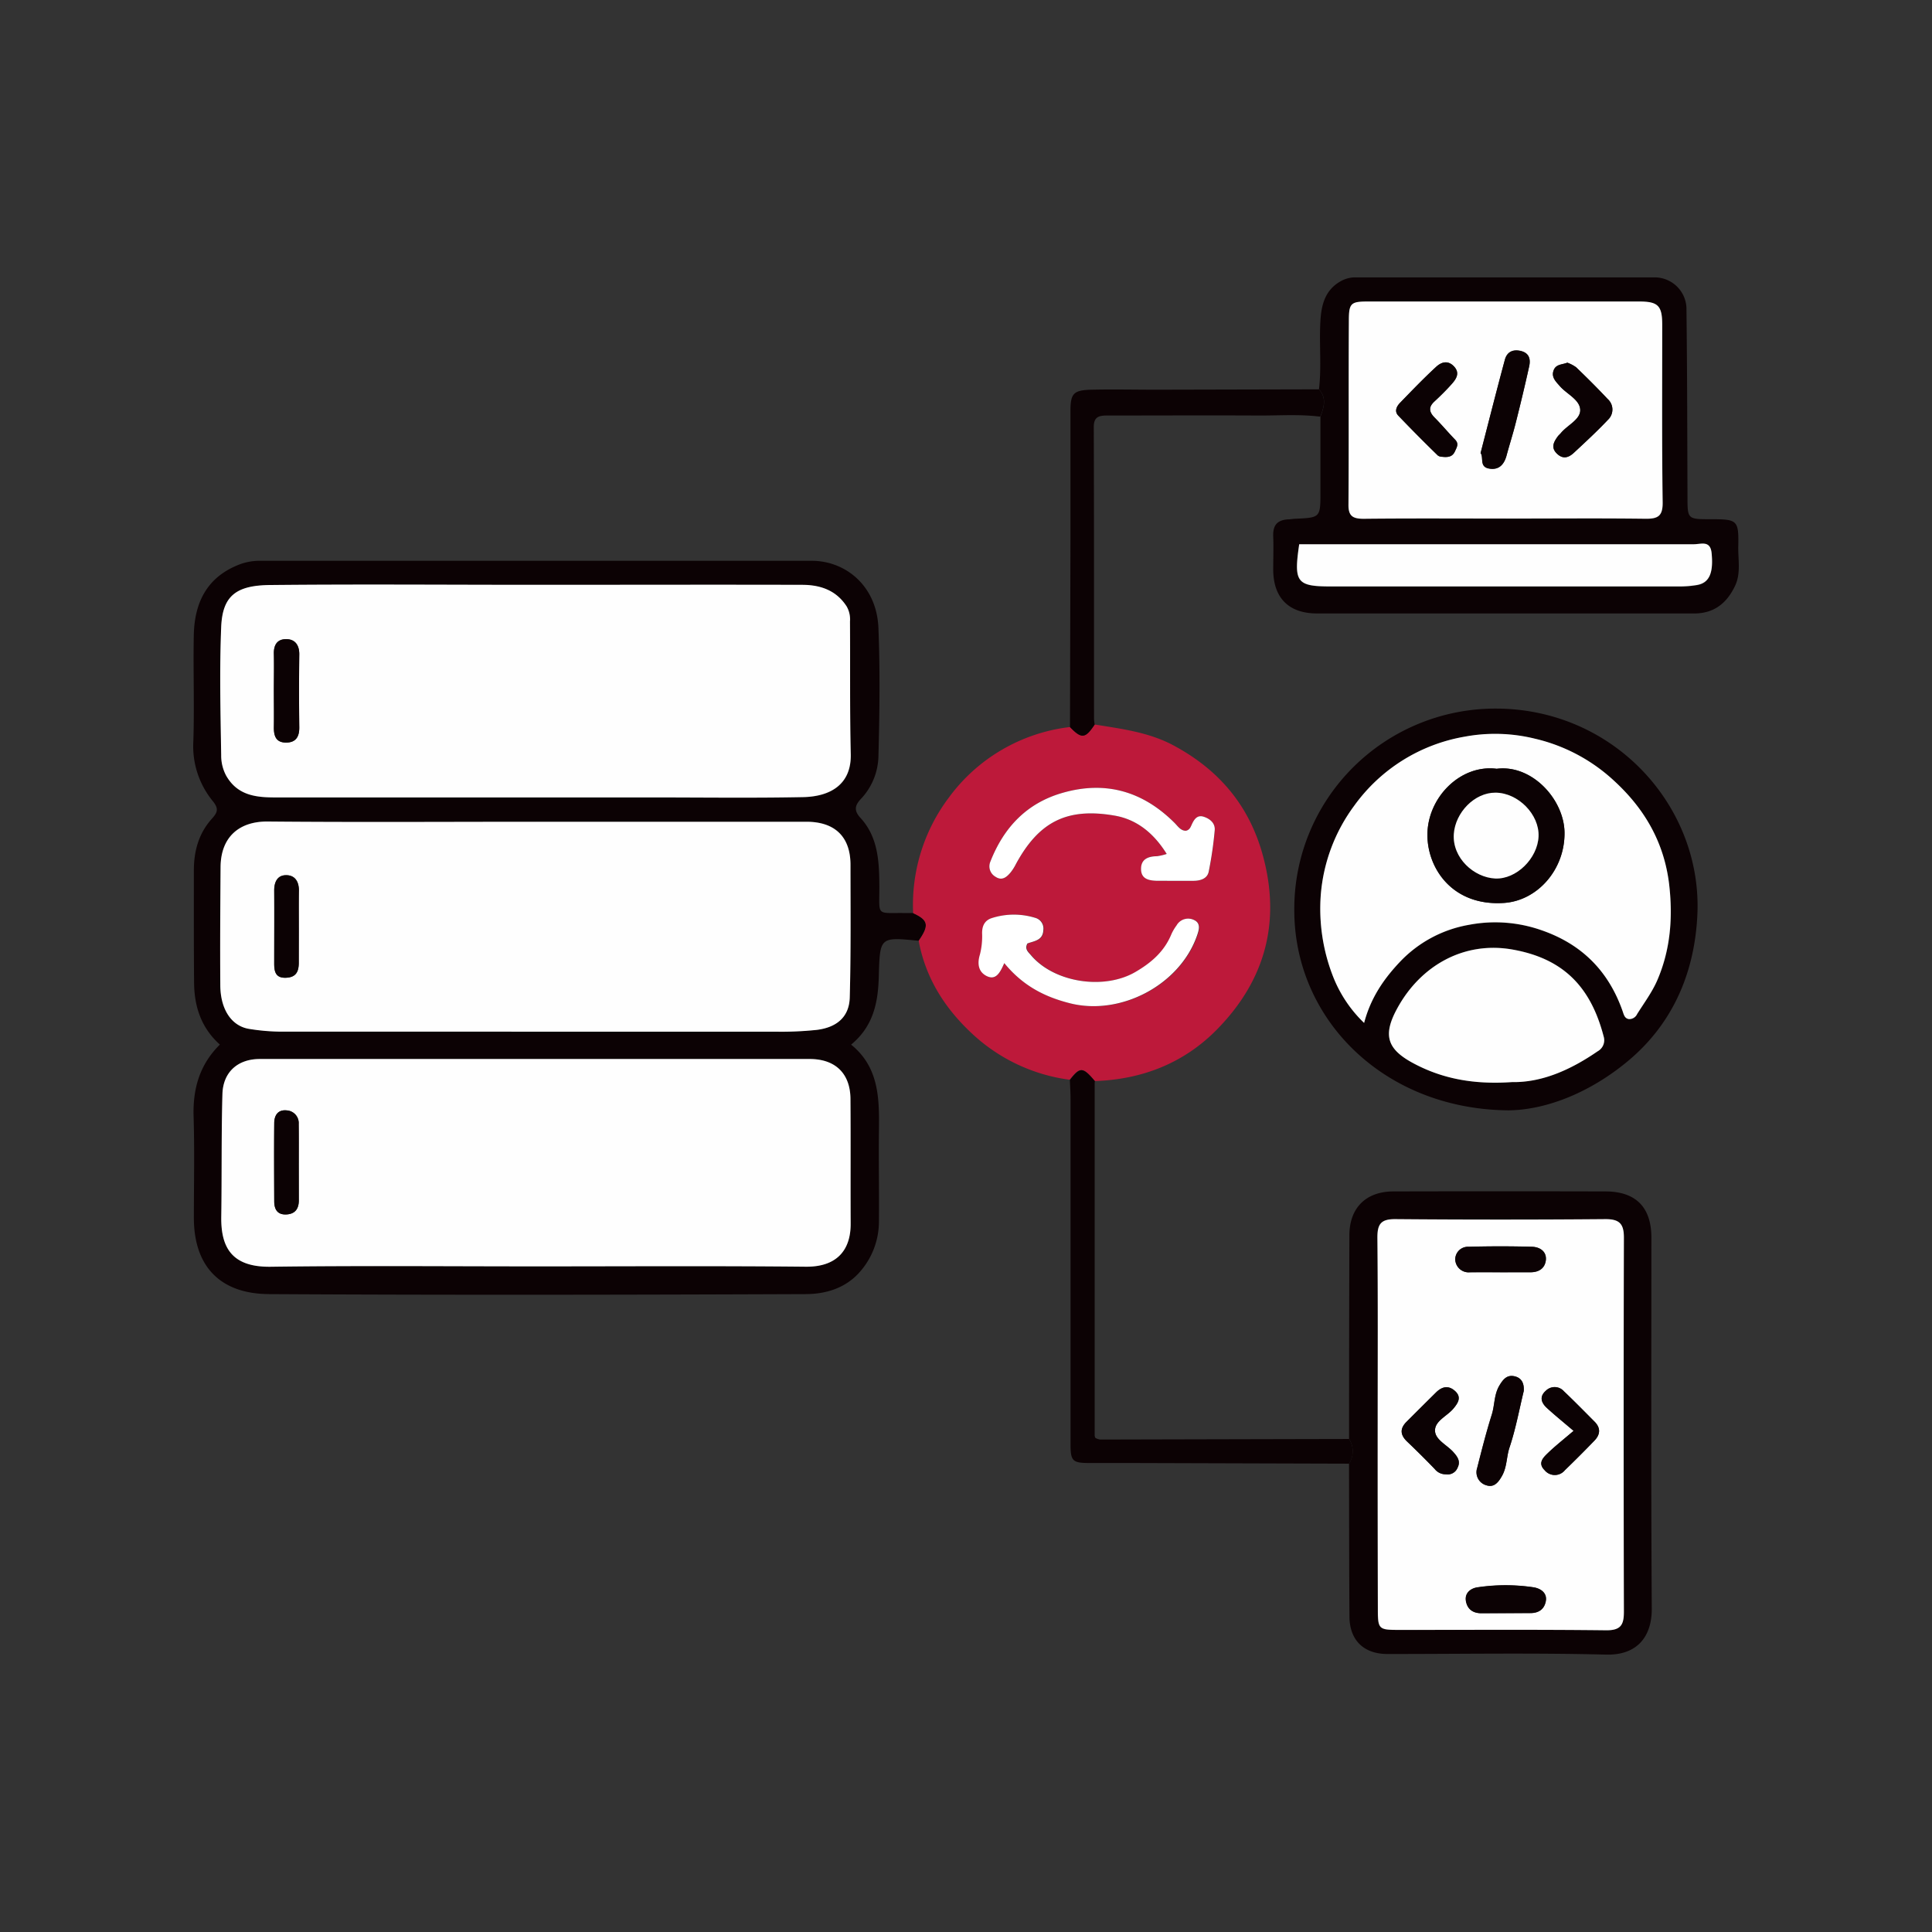 <svg width="150" height="150" viewBox="0 0 150 150" fill="none" xmlns="http://www.w3.org/2000/svg"><rect x="0" y="0" width="150" height="150" fill="#333333" stroke="none"/><path d="M71.326 73.042c-3.01-.3-3.01-.3-3.095 2.717-.048 1.992-.385 3.895-2.152 5.345 2.225 1.798 2.191 4.303 2.161 6.81-.027 2.32.024 4.638 0 6.957a5.917 5.917 0 01-1.471 3.868c-1.105 1.271-2.646 1.729-4.197 1.735-13.897.054-27.797.081-41.694 0-3.566-.021-5.812-1.93-5.827-5.902 0-2.619.06-5.237-.02-7.853-.07-2.154.448-4.045 2.04-5.618-1.442-1.291-1.98-2.933-2.002-4.764-.027-2.918-.018-5.833-.018-8.751 0-1.498.37-2.873 1.39-4.01.428-.476.582-.766.076-1.383a6.723 6.723 0 01-1.505-4.656c.087-2.73-.018-5.46.033-8.189.048-2.576 1.024-4.584 3.633-5.557a4.562 4.562 0 011.644-.25H63.03c2.598 0 5.039 1.921 5.171 5.217.133 3.296.09 6.654 0 9.98a4.983 4.983 0 01-1.366 3.296c-.46.494-.566.899 0 1.498 1.366 1.513 1.43 3.437 1.438 5.354 0 2.325-.27 1.963 2.056 2.004h.563c1.186.546 1.28.944.434 2.152zM41.557 45.406c-6.869 0-13.74-.054-20.606.026-2.613.03-3.666.86-3.769 3.245-.144 3.32-.063 6.649 0 9.971a3.284 3.284 0 00.395 1.6c.866 1.498 2.275 1.672 3.777 1.675h29.278c3.913 0 7.81.054 11.712-.024 2.107-.042 3.768-.968 3.717-3.335-.081-3.433-.036-6.873-.06-10.31a2.02 2.02 0 00-.265-1.17c-.822-1.268-2.074-1.66-3.45-1.667-6.916-.03-13.821-.011-20.729-.011zm.093 18.396c-6.95 0-13.9.045-20.847-.027-2.23-.024-3.657 1.198-3.678 3.523a550.9 550.9 0 00-.02 9.198c0 1.9.884 3.173 2.262 3.383.814.132 1.636.202 2.46.21 12.772.011 25.542.011 38.31 0a26.315 26.315 0 003.257-.135c1.547-.186 2.54-.986 2.58-2.529.093-3.434.069-6.867.057-10.3 0-2.173-1.204-3.332-3.422-3.332l-20.959.009zm-.03 34.518c6.986 0 13.97-.042 20.953.024 2.32.02 3.494-1.199 3.473-3.38-.03-3.215 0-6.43-.015-9.641 0-1.975-1.165-3.101-3.17-3.104H20.169c-1.712 0-2.853 1.018-2.898 2.73-.085 3.175-.043 6.35-.09 9.527-.034 2.382.809 3.91 3.828 3.87 6.872-.09 13.744-.026 20.612-.026z" fill="#0C0204"/><path d="M71.326 73.042c.83-1.199.752-1.606-.43-2.143a13.85 13.85 0 012.768-8.97 13.578 13.578 0 014.129-3.72 13.644 13.644 0 015.28-1.763c.903.932 1.186.899 1.918-.195 2.107.339 4.214.6 6.128 1.627 3.489 1.873 5.836 4.614 6.905 8.45 1.46 5.246.205 9.806-3.567 13.629-2.555 2.588-5.791 3.856-9.454 3.976-.936-1.112-1.147-1.124-1.948-.1a13.713 13.713 0 01-7.491-3.496c-2.168-1.992-3.694-4.356-4.238-7.295zM90.589 66.3c-.245.08-.497.139-.752.174-.68 0-1.234.222-1.234.986 0 .818.656.899 1.279.923.939.024 1.878.024 2.817 0 .515 0 1.045-.165 1.156-.707.212-1.06.366-2.13.46-3.206.049-.542-.364-.9-.848-1.058-.485-.159-.747.195-.93.6-.09.2-.172.422-.458.488-.403 0-.602-.354-.87-.6-2.444-2.444-5.327-3.295-8.69-2.348-2.802.797-4.584 2.696-5.622 5.348a.924.924 0 00.403 1.174c.5.333.852.027 1.16-.326.162-.204.302-.424.418-.657 1.772-3.265 3.934-4.407 7.645-3.772 1.685.29 3.028 1.319 4.06 2.981h.006zm-12.611 8.476c1.444 1.765 3.139 2.622 5.117 3.12 3.93.997 8.527-1.415 9.87-5.256.14-.407.3-.935-.212-1.198a1.04 1.04 0 00-1.378.41 3.64 3.64 0 00-.397.674c-.551 1.343-1.55 2.214-2.79 2.937-2.445 1.423-6.322.841-8.128-1.31-.21-.252-.502-.485-.264-.899.511-.194 1.204-.227 1.234-1.036a.854.854 0 00-.626-.953 5.617 5.617 0 00-3.41.03c-.534.189-.708.614-.717 1.15a5.764 5.764 0 01-.169 1.666c-.204.66-.153 1.328.512 1.666.695.366 1.023-.249 1.352-1h.006z" fill="#BD193A"/><path d="M102.406 30.227c.211-1.797 0-3.595.115-5.372.075-1.198.367-2.349 1.571-3.02a2.273 2.273 0 011.168-.3h23.177a2.481 2.481 0 011.721.67c.466.437.744 1.035.777 1.67.06 4.893.063 9.786.081 14.681 0 1.756 0 1.756 1.806 1.756 2.083 0 2.179.069 2.137 2.13-.021 1.031.22 2.098-.271 3.09-.647 1.327-1.634 2.097-3.151 2.097h-29.275c-2.218 0-3.401-1.217-3.41-3.404 0-.86.033-1.72 0-2.577-.034-.857.3-1.267 1.14-1.324.187 0 .374-.042.56-.048 1.966-.087 1.969-.087 1.966-2.097v-5.825c.274-.73.502-1.453-.112-2.127zm14.517 10.04c3.612 0 7.224-.033 10.818.021.994.015 1.367-.204 1.352-1.285-.063-4.6-.027-9.198-.033-13.782 0-1.462-.322-1.798-1.788-1.798h-21.07c-1.324 0-1.466.129-1.472 1.498-.015 4.746 0 9.495-.03 14.244 0 .898.301 1.138 1.186 1.126 3.675-.054 7.356-.03 11.037-.03v.006zm-16.052 1.993c-.442 3.017-.204 3.295 2.658 3.295h26.789c.486.006.971-.032 1.451-.114.957-.173 1.267-.964 1.116-2.483-.102-1.007-.842-.677-1.36-.677-9.833-.018-19.665-.018-29.498 0l-1.156-.021zm16.242 43.947c-9.632-.084-16.621-7.032-16.624-15.535a15.486 15.486 0 011.164-6.003 15.544 15.544 0 013.4-5.091 15.624 15.624 0 015.108-3.393 15.685 15.685 0 016.028-1.171c9.174.042 15.98 7.622 15.595 15.996-.205 4.434-1.854 8.413-5.37 11.352-2.941 2.46-6.366 3.818-9.301 3.845zM105.91 79.42c.515-1.968 1.547-3.445 2.811-4.764a9.65 9.65 0 015.337-2.846 10.848 10.848 0 015.592.408c3.155 1.081 5.223 3.173 6.321 6.262.106.3.157.599.5.65a.67.67 0 00.638-.393c.533-.848 1.147-1.666 1.544-2.576 1.048-2.397 1.255-4.917.939-7.518-.394-3.244-1.899-5.842-4.289-8.03a13.523 13.523 0 00-6.128-3.253 12.88 12.88 0 00-5.445-.159 13.348 13.348 0 00-8.585 5.354 13.422 13.422 0 00-2.6 6.954 14.46 14.46 0 00.975 6.355 10.087 10.087 0 002.39 3.556zm11.483 4.593c2.312.042 4.551-.946 6.646-2.397a.98.98 0 00.47-1.144c-1.009-3.895-3.152-6.055-7.065-6.753-3.759-.671-7.139 1.222-8.963 4.566-1.123 2.058-.813 3.152 1.24 4.254 2.305 1.244 4.779 1.675 7.672 1.474zm-12.651 27.708c0-5.269.008-10.539.024-15.81 0-2.118 1.276-3.407 3.42-3.41 5.48-.014 10.962-.014 16.446 0 2.381 0 3.582 1.235 3.582 3.596 0 9.605-.033 19.214.03 28.819 0 2.113-1.096 3.596-3.516 3.548-5.664-.144-11.338-.045-17.009-.048-1.833 0-2.935-1.067-2.947-2.9-.027-3.961-.024-7.925-.033-11.886a1.747 1.747 0 00.003-1.909zm2.222-1.171v14.459c0 1.447.093 1.546 1.504 1.546 5.418 0 10.812-.033 16.215.03 1.162 0 1.385-.44 1.382-1.444-.02-9.677-.02-19.356 0-29.035 0-1.055-.325-1.45-1.418-1.441-5.446.037-10.889.037-16.329 0-1.108 0-1.4.374-1.391 1.429.061 4.805.037 9.635.037 14.447v.009z" fill="#0C0204"/><path d="M104.742 111.721a1.752 1.752 0 010 1.918l-16.886-.051h-3.265c-1.334 0-1.475-.15-1.475-1.498V85.302c0-.486-.034-.971-.052-1.456.801-1.025 1.012-1.013 1.948.099a.446.446 0 00-.021.11v27.424c.012.054.03.108.054.159.115.064.24.107.37.128 6.435-.016 12.878-.031 19.327-.045zm-2.336-81.494c.602.68.386 1.402.097 2.124-1.608-.203-3.224-.08-4.834-.09-3.913-.02-7.826 0-11.718 0-.674 0-1.03.126-1.03.9.025 7.55.016 15.1.019 22.65a3.9 3.9 0 00.05.446c-.73 1.097-1.014 1.127-1.917.195l.037-14.567v-9.971c0-1.357.228-1.624 1.625-1.657 1.686-.039 3.377 0 5.066 0l12.605-.03z" fill="#0C0204"/><path d="M41.557 45.406c6.923 0 13.813-.018 20.72 0 1.376 0 2.628.398 3.45 1.665.205.355.297.764.265 1.172.024 3.436-.021 6.876.06 10.31.051 2.366-1.601 3.295-3.717 3.334-3.913.078-7.808.024-11.712.024H21.345c-1.505 0-2.91-.17-3.777-1.675a3.284 3.284 0 01-.395-1.6c-.054-3.322-.135-6.651 0-9.97.103-2.398 1.156-3.216 3.769-3.245 6.875-.07 13.746-.015 20.615-.015zM21.264 53.66c0 .929.015 1.86 0 2.79 0 .68.153 1.198.951 1.198.744 0 1.03-.44 1.02-1.166a244.395 244.395 0 010-5.693c0-.733-.33-1.177-1.032-1.171-.701.006-.957.452-.94 1.133.022.973 0 1.947 0 2.909zM41.65 63.802h20.96c2.203 0 3.416 1.16 3.422 3.331 0 3.434.036 6.867-.057 10.3-.04 1.544-1.033 2.344-2.58 2.53-1.081.112-2.17.157-3.256.135H21.827a16.156 16.156 0 01-2.46-.21c-1.378-.21-2.248-1.498-2.263-3.383-.024-3.065 0-6.13.021-9.198.021-2.325 1.448-3.547 3.678-3.523 6.947.063 13.897.018 20.847.018zm-18.45 8.25v-2.905c0-.72-.32-1.217-1.012-1.199-.638 0-.903.507-.903 1.172.024 1.902 0 3.802 0 5.692 0 .6.093 1.127.903 1.097.81-.03 1.011-.488 1.002-1.18 0-.887.01-1.783.01-2.676zM41.62 98.32c-6.868 0-13.74-.063-20.612.03-3.01.039-3.862-1.498-3.829-3.871.049-3.176 0-6.352.09-9.528.046-1.71 1.187-2.73 2.9-2.73H62.86c2.005 0 3.155 1.13 3.17 3.105.024 3.212 0 6.426.015 9.641.021 2.175-1.153 3.4-3.473 3.38-6.983-.07-13.967-.027-20.953-.027zm-18.424-8.033v-3.026a.983.983 0 00-.569-.959 1 1 0 00-.382-.093c-.668-.062-.942.408-.948.995a313.066 313.066 0 000 6.052c0 .576.202 1.052.903 1.034.701-.018 1.002-.428 1.005-1.088l-.009-2.915z" fill="#FEFEFE"/><path d="M90.583 66.3c-1.032-1.662-2.375-2.696-4.066-2.98-3.711-.636-5.873.506-7.645 3.771a3.621 3.621 0 01-.419.657c-.3.353-.659.659-1.159.326a.93.93 0 01-.403-1.174c1.038-2.649 2.82-4.552 5.623-5.348 3.362-.96 6.245-.096 8.69 2.349.255.257.466.599.87.599.3-.066.367-.3.457-.489.183-.404.427-.764.93-.599.502.165.903.516.849 1.058a29.347 29.347 0 01-.467 3.209c-.111.542-.641.7-1.156.707H89.87c-.623-.015-1.28-.105-1.28-.923 0-.764.554-.977 1.235-.986a4.3 4.3 0 00.758-.177zm-12.611 8.476c-.328.752-.657 1.367-1.379.998-.665-.338-.716-1.007-.512-1.666a5.77 5.77 0 00.169-1.666c0-.536.183-.961.716-1.15a5.617 5.617 0 013.41-.03.86.86 0 01.627.953c-.034.809-.723.842-1.234 1.036-.238.423.054.656.264.9 1.806 2.15 5.695 2.732 8.127 1.309 1.24-.723 2.24-1.594 2.79-2.937.108-.238.242-.464.398-.674a1.034 1.034 0 011.378-.41c.527.257.353.785.211 1.198-1.342 3.841-5.939 6.253-9.87 5.255-1.956-.494-3.65-1.35-5.095-3.116z" fill="#fff"/><path d="M116.924 40.261c-3.682 0-7.363-.024-11.044.015-.87 0-1.204-.222-1.186-1.126.036-4.75 0-9.498.03-14.244 0-1.363.148-1.498 1.472-1.498h21.07c1.466 0 1.785.324 1.788 1.798 0 4.599-.03 9.198.033 13.782.015 1.081-.358 1.3-1.352 1.285-3.6-.045-7.206-.012-10.811-.012zm-4.949-4.794c.566.066.825-.069.993-.431.142-.315.329-.581 0-.899-.544-.563-1.047-1.168-1.601-1.723-.427-.431-.472-.806 0-1.237.473-.431.921-.88 1.343-1.354.358-.402.671-.851.171-1.372-.5-.522-.996-.321-1.393.05-.958.9-1.864 1.834-2.776 2.769-.28.285-.469.665-.153 1a124.673 124.673 0 003.073 3.098.552.552 0 00.343.096v.003zm2.977-.3c.259.345-.108 1.052.653 1.2.762.146 1.174-.3 1.367-1.002.228-.853.502-1.695.716-2.552.367-1.456.719-2.915 1.042-4.38.123-.558 0-1.04-.684-1.199-.629-.135-1.056.114-1.204.692-.647 2.388-1.249 4.77-1.89 7.25v-.008zm6.739-7.016c-.394.162-.87.108-1.059.572-.229.563.18.914.49 1.27.53.6 1.505 1.04 1.563 1.798.057.758-.991 1.199-1.505 1.83-.07.085-.16.157-.226.243-.328.447-.575.9-.048 1.376.475.44.903.26 1.288-.093.903-.836 1.806-1.678 2.649-2.565a1.101 1.101 0 00.341-.812 1.09 1.09 0 00-.371-.8 68.389 68.389 0 00-2.444-2.46 2.817 2.817 0 00-.678-.35v-.01zm-20.82 14.103h30.657c.518 0 1.258-.33 1.36.677.151 1.519-.159 2.31-1.116 2.483-.48.082-.965.12-1.451.114h-26.789c-2.865.018-3.103-.257-2.661-3.274zm5.039 37.166a10.091 10.091 0 01-2.393-3.556 14.46 14.46 0 01-.975-6.355 13.413 13.413 0 012.6-6.954 13.351 13.351 0 018.585-5.363 12.88 12.88 0 015.445.159 13.525 13.525 0 016.128 3.254c2.39 2.187 3.895 4.794 4.289 8.03.301 2.6.109 5.117-.939 7.517-.397.898-1.011 1.728-1.544 2.576a.671.671 0 01-.638.393c-.343-.054-.394-.35-.5-.65-1.095-3.09-3.163-5.18-6.321-6.262a10.847 10.847 0 00-5.592-.408 9.649 9.649 0 00-5.337 2.847c-1.261 1.327-2.293 2.804-2.808 4.772zm10.291-19.732c-2.823-.363-5.418 2.262-5.376 5.19.024 2.576 1.969 5.497 5.954 5.225 2.576-.177 4.72-2.577 4.69-5.46-.028-2.564-2.514-5.306-5.268-4.955z" fill="#FEFEFE"/><path d="M117.393 84.013c-2.893.201-5.367-.23-7.672-1.468-2.053-1.102-2.363-2.196-1.24-4.254 1.824-3.344 5.204-5.237 8.963-4.566 3.913.698 6.056 2.87 7.065 6.753a.978.978 0 01-.47 1.145c-2.095 1.444-4.334 2.432-6.646 2.39zm-10.43 26.528c0-4.821.025-9.642-.021-14.46 0-1.054.283-1.437 1.391-1.428 5.442.045 10.885.045 16.329 0 1.093 0 1.421.386 1.418 1.44-.026 9.678-.026 19.357 0 29.036 0 1.004-.22 1.456-1.382 1.444-5.418-.063-10.809-.024-16.214-.03-1.424 0-1.505-.099-1.505-1.546-.014-4.82-.02-9.638-.016-14.456zm5.301 3.922a.826.826 0 00.903-.515c.25-.489 0-.851-.322-1.199-.488-.554-1.388-.947-1.43-1.639-.045-.782.933-1.159 1.427-1.75.355-.425.668-.862.138-1.351-.529-.488-1.017-.359-1.48.093-.771.761-1.538 1.524-2.3 2.289-.527.527-.488 1.022.051 1.534a71.534 71.534 0 012.14 2.127 1.072 1.072 0 00.873.411zm9.909-3.371c-.828.707-1.445 1.199-1.999 1.723-.367.354-.8.776-.25 1.324a1.014 1.014 0 001.223.275.996.996 0 00.352-.275 102.83 102.83 0 002.287-2.289c.458-.473.509-.979.021-1.471-.788-.791-1.571-1.591-2.381-2.361a.961.961 0 00-1.405-.048c-.524.456-.361.935.078 1.337.599.557 1.231 1.066 2.074 1.785zm-3.871-3.089c.039-.536-.117-.991-.677-1.138-.602-.159-.924.209-1.222.716-.416.704-.352 1.498-.584 2.244-.431 1.366-.783 2.756-1.135 4.144a1.051 1.051 0 00.701 1.345c.569.189.903-.159 1.204-.689.419-.71.359-1.498.602-2.238.485-1.427.756-2.919 1.111-4.384zm-1.839-9.222h2.357c.659 0 1.122-.3 1.204-.929.078-.689-.476-1.03-1.066-1.048a84.586 84.586 0 00-4.93 0 .99.99 0 00-.955.59.986.986 0 00-.081.386 1.038 1.038 0 001.129 1.004c.774-.012 1.556-.006 2.342-.003zm.457 26.465h1.906c.653 0 1.095-.33 1.204-.95.108-.62-.431-.965-.948-1.049a14.75 14.75 0 00-4.35 0c-.527.072-1.023.42-.903 1.073.121.653.554.938 1.204.938l1.887-.012z" fill="#FEFEFE"/><path d="M21.264 53.66c0-.968.02-1.936 0-2.9-.018-.68.283-1.127.939-1.133.656-.006 1.041.438 1.032 1.171a244.395 244.395 0 000 5.693c0 .725-.276 1.16-1.02 1.166-.798 0-.966-.528-.951-1.199.015-.938 0-1.87 0-2.798zM23.2 72.053v2.681c0 .693-.208 1.154-1.003 1.18-.795.028-.903-.484-.903-1.096v-5.692c0-.665.27-1.16.903-1.172.692-.015 1.026.483 1.011 1.199-.024.961-.009 1.93-.009 2.9zm-.004 18.234v2.915c0 .66-.3 1.07-1.005 1.088-.704.018-.903-.458-.903-1.034 0-2.016-.018-4.035 0-6.052 0-.599.28-1.057.948-.994a1 1 0 01.698.326.986.986 0 01.253.725c.021 1.007.01 2.017.01 3.026zm88.779-54.823a.553.553 0 01-.343-.107 124.85 124.85 0 01-3.073-3.098c-.316-.336-.127-.716.153-1.001.903-.935 1.806-1.879 2.776-2.768.397-.372.918-.549 1.393-.051.476.497.187.97-.171 1.372-.422.473-.879.92-1.343 1.354-.463.434-.415.806 0 1.237.554.555 1.057 1.16 1.601 1.723.316.327.13.6 0 .899-.162.371-.427.506-.993.44zm2.977-.287c.641-2.481 1.243-4.863 1.881-7.236.157-.578.584-.827 1.204-.692.689.147.807.63.683 1.199a147.341 147.341 0 01-1.041 4.38c-.214.857-.488 1.699-.716 2.552-.193.705-.602 1.142-1.367 1.001-.764-.14-.382-.86-.644-1.204zm6.739-7.017c.243.088.471.209.681.36.83.802 1.655 1.614 2.444 2.46a1.098 1.098 0 01.371.799 1.082 1.082 0 01-.341.812c-.849.899-1.749 1.729-2.649 2.565-.379.353-.813.533-1.288.093-.527-.486-.28-.93.048-1.376.066-.086.156-.158.226-.242.511-.623 1.544-1.043 1.505-1.83-.04-.789-1.033-1.2-1.563-1.798-.301-.357-.719-.708-.49-1.27.186-.465.662-.411 1.056-.573zm-5.49 31.528c2.754-.35 5.24 2.397 5.268 4.956.03 2.882-2.107 5.282-4.69 5.459-3.985.272-5.93-2.65-5.954-5.226-.027-2.927 2.553-5.551 5.376-5.189zm-.084 1.855c-1.638 0-3.125 1.543-3.242 3.205-.129 1.864 1.562 3.38 3.206 3.458 1.643.078 3.311-1.567 3.371-3.263.06-1.696-1.577-3.385-3.335-3.4zm-3.853 52.92a1.072 1.072 0 01-.873-.411 70.365 70.365 0 00-2.14-2.127c-.539-.512-.578-1.007-.051-1.534.765-.763 1.531-1.526 2.3-2.289.463-.452.978-.557 1.48-.093.503.465.217.926-.138 1.352-.494.599-1.472.967-1.427 1.749.042.692.942 1.085 1.43 1.639.301.348.572.71.322 1.199a.82.82 0 01-.903.515zm9.909-3.371c-.843-.719-1.475-1.228-2.074-1.776-.439-.402-.602-.881-.078-1.337a.98.98 0 01.713-.281.967.967 0 01.692.329c.81.77 1.593 1.57 2.381 2.361.488.492.437.998-.021 1.471a91.402 91.402 0 01-2.287 2.289 1.01 1.01 0 01-1.223.275 1.014 1.014 0 01-.352-.275c-.55-.548-.117-.97.25-1.324.554-.548 1.171-1.025 1.999-1.732zm-3.871-3.089c-.355 1.465-.626 2.957-1.102 4.384-.246.734-.186 1.528-.602 2.238-.301.53-.641.878-1.204.689a1.05 1.05 0 01-.701-1.345c.352-1.388.704-2.778 1.135-4.144.232-.74.168-1.54.584-2.244.301-.507.602-.875 1.222-.716.551.147.707.602.668 1.138zm-1.839-9.225h-2.354a1.036 1.036 0 01-1.129-1.004.987.987 0 01.644-.917.99.99 0 01.392-.06 90.235 90.235 0 014.93 0c.602.019 1.144.36 1.066 1.05-.07.617-.533.937-1.204.928-.774-.003-1.559.006-2.345.003zm.457 26.468h-1.908c-.647 0-1.092-.3-1.204-.938-.111-.638.385-1.001.903-1.073a14.75 14.75 0 014.35 0c.517.084 1.05.39.948 1.049-.103.659-.536.95-1.204.95l-1.885.012z" fill="#0C0204"/><path d="M116.117 61.543c1.758.014 3.41 1.698 3.335 3.4-.075 1.702-1.725 3.344-3.371 3.263-1.647-.081-3.335-1.594-3.206-3.458.117-1.662 1.604-3.22 3.242-3.205z" fill="#FEFEFE"/></svg>